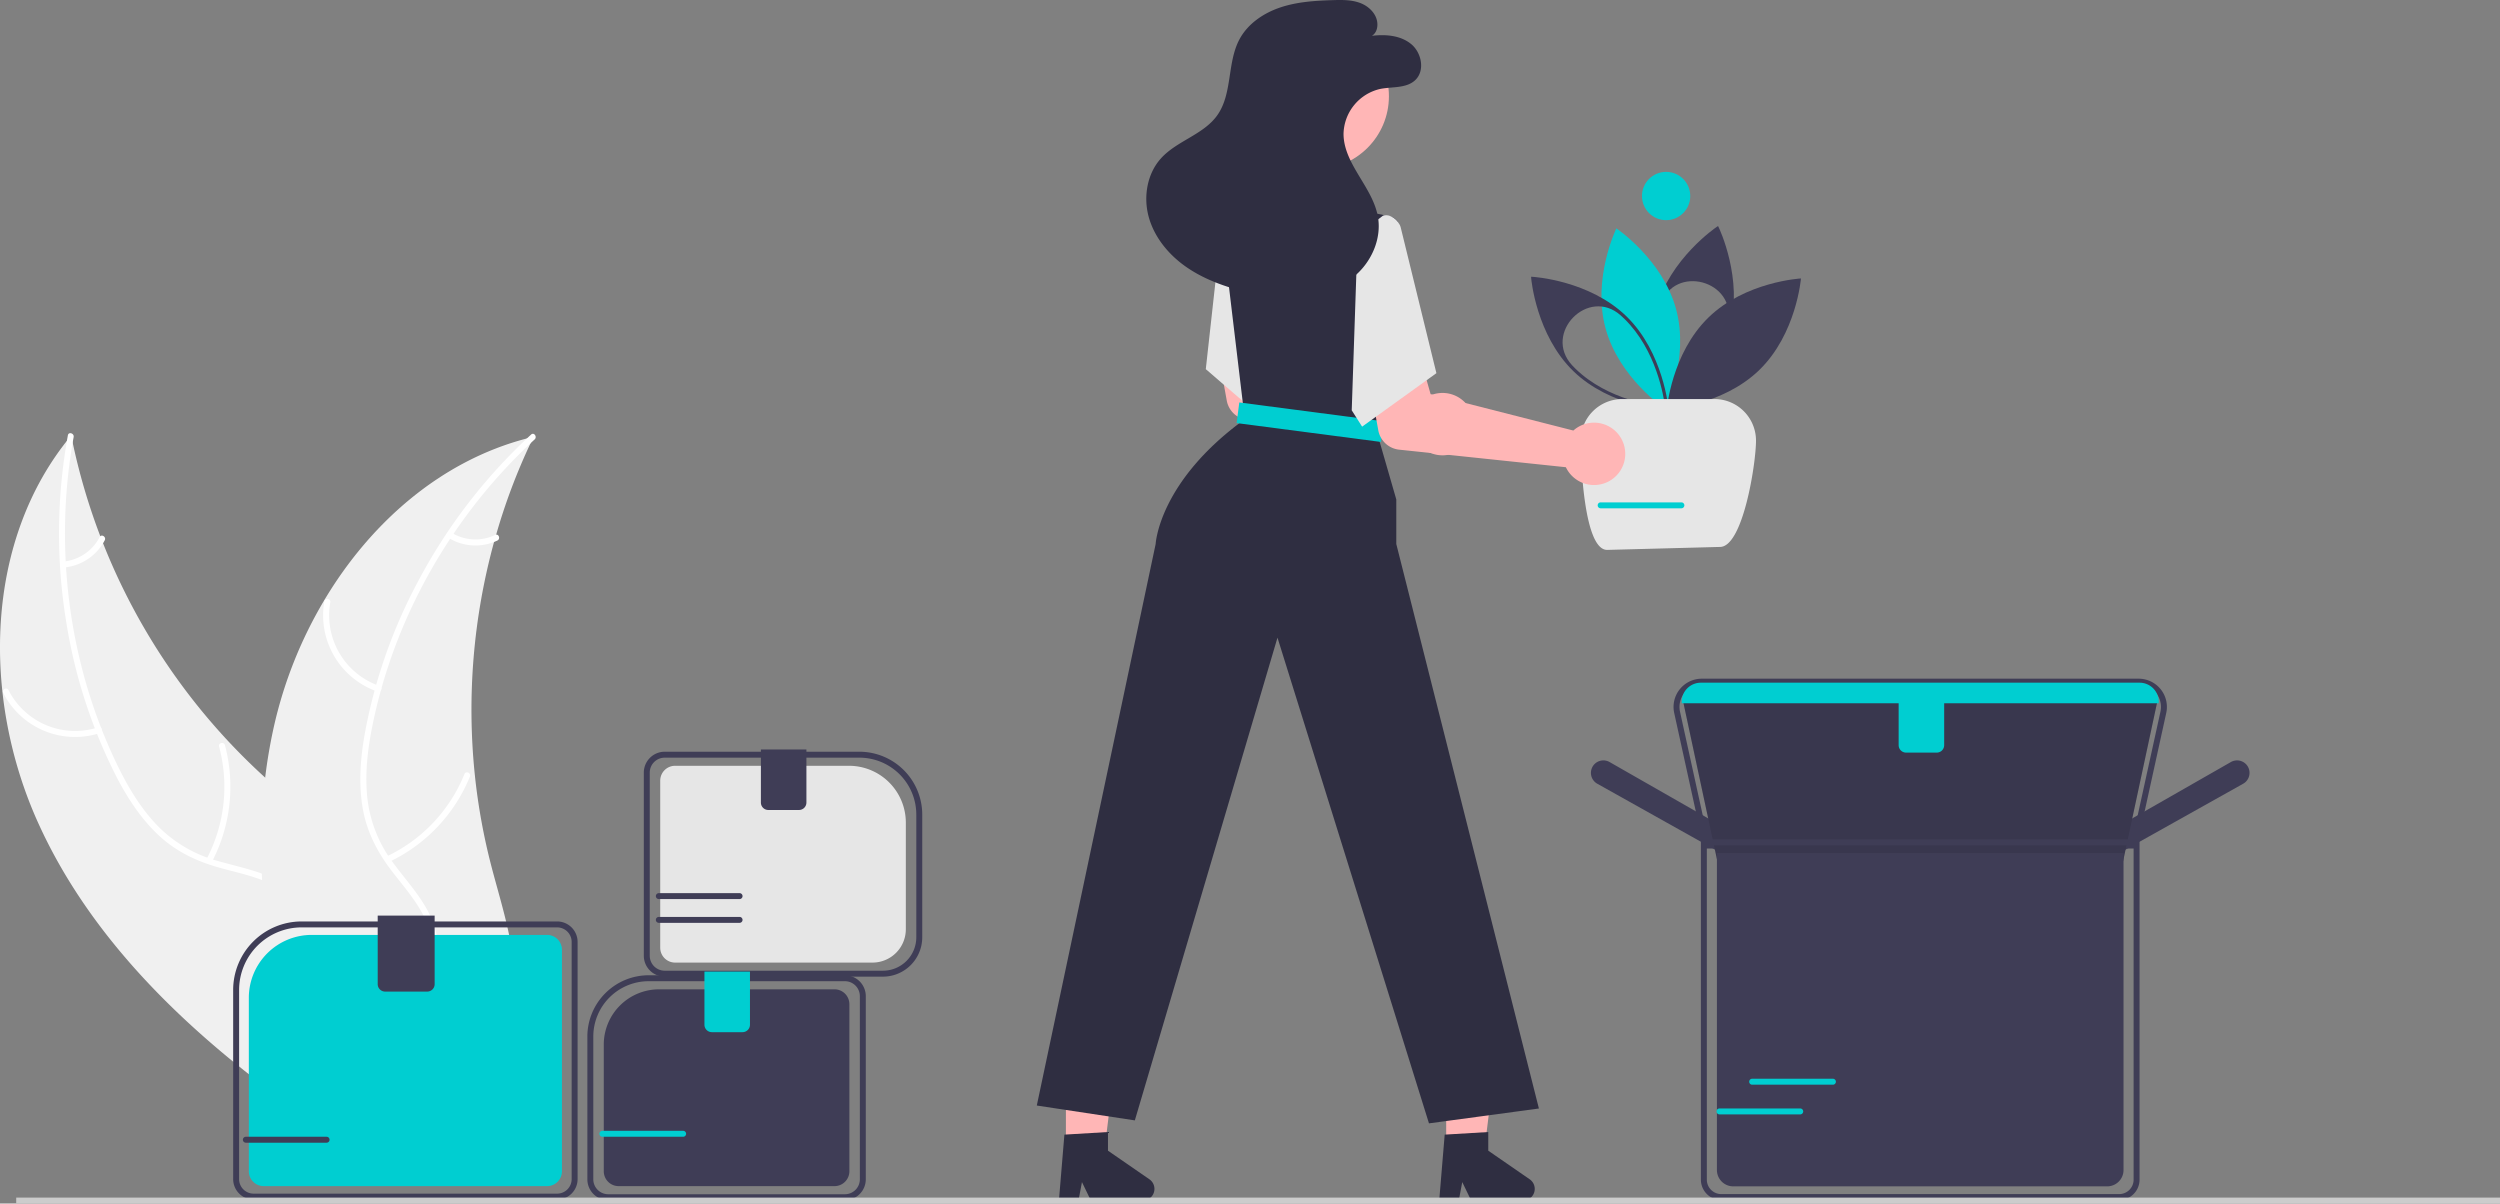 <svg xmlns="http://www.w3.org/2000/svg" data-name="Layer 1" width="841.457" height="405.087" viewBox="0 0 841.457 405.087" xmlns:xlink="http://www.w3.org/1999/xlink"><rect x="0" y="0" width="841.457" height="405.087" fill="#808080" stroke="none"/><path d="M192.092,524.368c-18.936-41.884-18.238-94.975,11.15-130.319a211.783,211.783,0,0,0,75.801,124.082c15.13,11.947,33.202,23.659,37.335,42.488,2.572,11.716-1.074,24.109-7.376,34.314-6.303,10.206-15.088,18.602-23.773,26.875l-.974,2.831C246.463,598.475,211.028,566.253,192.092,524.368Z" transform="translate(-179.271 -247.456)" fill="#f0f0f0"/><path d="M204.06,394.56c-6.763,37.034-1.739,76.468,14.7,110.398,3.554,7.336,7.798,14.468,13.479,20.367A44.709,44.709,0,0,0,252.538,537.227c7.147,2.087,14.7,3.394,21.216,7.182,6.868,3.993,11.13,10.692,12.79,18.375,2.032,9.4.564,18.97-1.196,28.278-1.954,10.335-4.148,21.039-1.316,31.428.343,1.259-1.63,1.718-1.973.461-4.927-18.076,4.652-35.903,3.313-54.077-.625-8.48-3.809-16.823-11.08-21.736-6.358-4.296-14.145-5.651-21.401-7.701-7.618-2.153-14.46-5.442-20.281-10.897-5.955-5.58-10.487-12.562-14.213-19.774a175.619,175.619,0,0,1-16.873-52.231,184.228,184.228,0,0,1,.598-62.572c.234-1.279,2.168-.673,1.936.598Z" transform="translate(-179.271 -247.456)" fill="#fff"/><path d="M212.835,494.212a27.158,27.158,0,0,1-32.472-13.503c-.589-1.163,1.19-2.133,1.78-.969a25.148,25.148,0,0,0,30.231,12.499c1.24-.404,1.693,1.571.461,1.973Z" transform="translate(-179.271 -247.456)" fill="#fff"/><path d="M248.775,536.646a52.346,52.346,0,0,0,4.234-37.912c-.339-1.26,1.635-1.719,1.973-.461a54.447,54.447,0,0,1-4.486,39.442c-.611,1.154-2.329.079-1.721-1.069Z" transform="translate(-179.271 -247.456)" fill="#fff"/><path d="M200.76,436.453a15.373,15.373,0,0,0,12.047-8.225c.596-1.161,2.313-.085,1.721,1.069a17.227,17.227,0,0,1-13.307,9.129,1.047,1.047,0,0,1-1.217-.756,1.018,1.018,0,0,1,.756-1.217Z" transform="translate(-179.271 -247.456)" fill="#fff"/><path d="M358.873,394.459c-.352.736-.704,1.472-1.047,2.222a202.454,202.454,0,0,0-11.557,30.74c-.246.811-.483,1.637-.705,2.454a213.431,213.431,0,0,0-6.483,78.311,207.268,207.268,0,0,0,5.623,30.986c3.671,14.047,8.768,28.985,7.618,43.011a35.557,35.557,0,0,1-.582,4.362L287.784,625.61c-.19.016-.372.047-.562.063L284.74,627.349c-.174-.515-.343-1.053-.516-1.568-.102-.298-.19-.605-.292-.904-.063-.202-.126-.404-.195-.582-.021-.067-.042-.135-.055-.187-.069-.178-.114-.351-.174-.515q-1.43-4.506-2.802-9.048c-.009-.015-.009-.015-.004-.038-6.909-23.088-11.951-46.956-13.21-70.83-.038-.718-.085-1.451-.093-2.187a197.78,197.78,0,0,1,1.115-32.256,174.851,174.851,0,0,1,2.994-17.436A145.397,145.397,0,0,1,288.353,449.574c15.541-26.122,39.263-46.982,68.296-54.557C357.392,394.823,358.121,394.638,358.873,394.459Z" transform="translate(-179.271 -247.456)" fill="#f0f0f0"/><path d="M359.225,395.359c-27.697,25.498-47.428,60.009-54.73,96.997-1.579,7.997-2.485,16.246-1.5,24.378a44.709,44.709,0,0,0,9.042,21.723c4.45,5.97,9.694,11.56,12.616,18.508,3.08,7.323,2.449,15.238-.85,22.372-4.037,8.729-10.97,15.486-17.98,21.858-7.783,7.075-15.979,14.301-19.973,24.302-.484,1.212-2.336.39-1.853-.82,6.949-17.399,25.331-25.866,35.203-41.182,4.607-7.147,7.087-15.726,4.24-24.026-2.49-7.258-7.892-13.028-12.451-19.034-4.786-6.306-8.269-13.051-9.633-20.911-1.395-8.041-.81-16.343.557-24.346a175.619,175.619,0,0,1,17.975-51.862A184.227,184.227,0,0,1,358.039,393.716c.957-.881,2.136.768,1.186,1.643Z" transform="translate(-179.271 -247.456)" fill="#fff"/><path d="M306.234,480.208a27.158,27.158,0,0,1-17.797-30.331c.23-1.283,2.234-.987,2.004.298a25.148,25.148,0,0,0,16.613,28.181c1.233.424.406,2.274-.82,1.853Z" transform="translate(-179.271 -247.456)" fill="#fff"/><path d="M309.381,535.728A52.346,52.346,0,0,0,335.588,508.006c.488-1.21,2.34-.389,1.853.82a54.447,54.447,0,0,1-27.329,28.791c-1.183.554-1.907-1.339-.73-1.89Z" transform="translate(-179.271 -247.456)" fill="#fff"/><path d="M331.367,426.821a15.373,15.373,0,0,0,14.571.686c1.175-.568,1.898,1.325.73,1.89a17.227,17.227,0,0,1-16.121-.723,1.047,1.047,0,0,1-.516-1.336,1.018,1.018,0,0,1,1.336-.516Z" transform="translate(-179.271 -247.456)" fill="#fff"/><g id="e36d5192-81ed-4486-9dc7-3aabf5bf620f" data-name="Group 228"><path id="eec6541e-7182-40d2-8839-37d6db66ade2-1581" data-name="Path 3042" d="M740.665,385.914l-.272-.559c-.083-.17-8.228-17.2-3.687-33.986s20.159-27.387,20.315-27.492l.516-.345.272.559c.083.17,8.228,17.2,3.687,33.986s-20.16,27.388-20.317,27.492Zm20.177-29.735c3.048-14.314-18.187-20.026-22.633-6.083q-.244.767-.457,1.552c-3.966,14.656,1.991,29.55,3.35,32.645,2.734-1.989,15.385-11.844,19.351-26.5h0Q760.669,356.992,760.842,356.179Z" transform="translate(-179.271 -247.456)" fill="#3f3d56"/><path id="a9014b65-d248-4059-8312-b45b24de232b-1582" data-name="Path 3043" d="M719.661,357.936c4.541,16.787,20.1,27.183,20.1,27.183s8.192-16.82,3.651-33.607-20.1-27.183-20.1-27.183S715.12,341.149,719.661,357.936Z" transform="translate(-179.271 -247.456)" fill="#00ced1"/><path id="ab25dc1f-49f0-4119-9b11-8880659579f8-1583" data-name="Path 3044" d="M740.912,385.679l-.62-.034c-.189-.01-19.028-1.171-31.491-13.3s-14.129-30.933-14.145-31.122l-.051-.618.62.034c.189.01,19.028,1.171,31.49,13.3s14.13,30.933,14.145,31.122Zm-31.355-14.109c10.882,10.6,26.788,12.627,30.155,12.946-.409-3.357-2.869-19.2-13.752-29.8h0q-.584-.568-1.186-1.103c-10.929-9.731-26.289,6.001-16.376,16.765Q708.962,370.989,709.557,371.57Z" transform="translate(-179.271 -247.456)" fill="#3f3d56"/><path id="eb5ac145-5caa-4eb9-a8bf-cd04614f452d-1584" data-name="Path 3045" d="M754.3,354.328c-12.461,12.13-13.983,30.777-13.983,30.777s18.681-1.02,31.142-13.15,13.986-30.778,13.986-30.778S766.761,342.197,754.3,354.328Z" transform="translate(-179.271 -247.456)" fill="#3f3d56"/><circle id="fe2e9284-0c2b-4a15-b6a0-6b994e8a2442" data-name="Ellipse 585" cx="560.785" cy="65.976" r="8.126" fill="#00ced1"/><path id="a86ae965-8410-4628-8d67-c8bdb55cc5ff-1585" data-name="Rectangle 453" d="M725.312,381.767h31a14,14,0,0,1,14,14h0c0,7.732-4.382,35.777-12.114,35.777l-38,1c-7.732,0-8.886-29.045-8.886-36.777h0A14,14,0,0,1,725.312,381.767Z" transform="translate(-179.271 -247.456)" fill="#e6e6e6"/></g><path id="a084342b-ec68-4bf1-835e-e1a712a99507-1586" data-name="Path 3068" d="M659.155,381.361a10.528,10.528,0,0,0-1.316,1.007l-48.054-12.251-3.278-11.593-18.144,2.661,3.809,21.088a8,8,0,0,0,7.035,6.534l56.111,5.909a10.5,10.5,0,1,0,3.839-13.355Z" transform="translate(-179.271 -247.456)" fill="#ffb6b6"/><path id="b5ab2668-a5cc-41bf-8089-de1c0694ee81-1587" data-name="Path 3070" d="M585.12,371.708l12.38,10.68,17.32,14.93,7.65-39.14.8-4.07.63-3.23-17.55-30.57-14.63.84-1,.06-.02.22-.23,2.05-3,26.98-.07.65Z" transform="translate(-179.271 -247.456)" fill="#e6e6e6"/><path id="a48a89e5-5415-44e6-8741-1c2f93951686-1588" data-name="Path 3071" d="M666.038,639.383h12.26l5.833-47.288h-18.095Z" transform="translate(-179.271 -247.456)" fill="#ffb6b6"/><path id="b4ab5075-ce23-46e9-939e-e287d4f4a486-1589" data-name="Path 3073" d="M538.038,640.383h12.26l5.833-47.288h-18.095Z" transform="translate(-179.271 -247.456)" fill="#ffb6b6"/><path id="b77a2f94-428a-4b99-b464-6e051b4fe742-1590" data-name="Path 3075" d="M528.239,619.558l33,5,48.01-162.48,50.99,163.48,37-5-48-190v-15l-6.5-22.5.68-6.09,4.73-42.59,2.05-18.47.133-1.193a4.056,4.056,0,0,0-3.193-4.417h0l-15.4-3.24h-25.166l-14.85,4.09-1.02.28-.46.13.23,1.92,3.48,29.18.19,1.6,3.36,28.13.74,6.17c-29,21-30,42-30,42Z" transform="translate(-179.271 -247.456)" fill="#2f2e41"/><circle id="b29dce1d-f666-44df-985a-547bf779e1a4" data-name="Ellipse 592" cx="442.925" cy="32.391" r="24.561" fill="#ffb6b6"/><rect id="a7f6a896-dcf1-4596-b70f-da8ad38f22ed" data-name="Rectangle 456" x="616.738" y="365.062" width="7" height="49" transform="translate(-25.737 706.589) rotate(-82.549)" fill="#00ced1"/><path id="bd729490-aac7-4879-a04d-c9e945275ef2-1591" data-name="Path 3076" d="M710.155,391.361a10.528,10.528,0,0,0-1.316,1.007l-48.054-12.251-3.278-11.593-18.144,2.661,3.809,21.088a8,8,0,0,0,7.035,6.534l56.111,5.909a10.5,10.5,0,1,0,3.839-13.355Z" transform="translate(-179.271 -247.456)" fill="#ffb6b6"/><path id="b6be5ba1-6394-41ea-b0bb-2e259093a5f0-1592" data-name="Path 3077" d="M636.239,326.558l8.5-6.5c2.3-.872,5.447,1.605,6,4l12,49-25,18-3.5-5.5Z" transform="translate(-179.271 -247.456)" fill="#e6e6e6"/><path id="b6feaf63-857f-49b2-8f08-fe1d6a64856c-1593" data-name="Path 3079" d="M641.017,259.512c4.593-.563,9.634-.165,13.214,2.767s4.736,9.028,1.346,12.178c-3,2.789-7.693,2.133-11.713,2.926a15.854,15.854,0,0,0-12.384,15.157c.06,10.174,9.824,17.879,11.578,27.9,1.2,6.84-1.688,14.038-6.675,18.87s-11.843,7.443-18.751,8.15-13.893-.373-20.606-2.148c-6.741-1.782-13.378-4.311-19.034-8.388s-10.293-9.826-12.109-16.558-.512-14.451,4.168-19.62c5.359-5.919,14.274-7.954,18.91-14.456,5.2-7.288,3.273-17.666,7.479-25.567,2.808-5.275,8.125-8.873,13.792-10.769s11.719-2.27,17.692-2.453c3.14-.1,6.375-.129,9.3,1.016s5.5,3.753,5.648,6.891S641.017,259.512,641.017,259.512Z" transform="translate(-179.271 -247.456)" fill="#2f2e41"/><path d="M366.792,651.216H264.641a6.898,6.898,0,0,1-6.89-6.891v-63.688a23.065,23.065,0,0,1,23.04-23.039h86.001a6.898,6.898,0,0,1,6.89,6.89v79.837A6.898,6.898,0,0,1,366.792,651.216Zm-86.001-91.617a21.064,21.064,0,0,0-21.04,21.039v63.688a4.896,4.896,0,0,0,4.89,4.891H366.792a4.896,4.896,0,0,0,4.89-4.891V564.488a4.895,4.895,0,0,0-4.89-4.89Z" transform="translate(-179.271 -247.456)" fill="#3f3d56"/><path d="M284.17,562.13a21.173,21.173,0,0,0-21.149,21.149v58.405a5.006,5.006,0,0,0,5,5h95.392a5.006,5.006,0,0,0,5-5V567.13a5.006,5.006,0,0,0-5-5Z" transform="translate(-179.271 -247.456)" fill="#00ced1"/><path d="M323.066,581.207h-14.166a2.503,2.503,0,0,1-2.5-2.5V555.63h19.166V578.707A2.503,2.503,0,0,1,323.066,581.207Z" transform="translate(-179.271 -247.456)" fill="#3f3d56"/><path d="M890.377,535.833l4.374-11.661.157-.09,35.238-20.136a4.211,4.211,0,0,1,1.217-.462,4.195,4.195,0,0,1,2.914,7.766Z" transform="translate(-179.271 -247.456)" fill="#3f3d56"/><path d="M760.793,535.833l-43.894-24.581a4.196,4.196,0,0,1,2.915-7.768,4.203,4.203,0,0,1,1.217.462l35.395,20.226Z" transform="translate(-179.271 -247.456)" fill="#3f3d56"/><path id="a917e09e-7501-48ae-a084-2a300f5c05f4-1594" data-name="Path 3060" d="M893.879,537.281H757.293l-11.488-53.613h159.562Z" transform="translate(-179.271 -247.456)" fill="#3f3d56"/><path d="M898.377,533.059h-145.582l-10.014-45.622a9.509,9.509,0,0,1,9.287-11.547H899.105a9.508,9.508,0,0,1,9.286,11.547Zm-143.974-2H896.768l9.669-44.052a7.507,7.507,0,0,0-7.333-9.117H752.067a7.508,7.508,0,0,0-7.333,9.118Z" transform="translate(-179.271 -247.456)" fill="#3f3d56"/><path id="be148f51-17c4-4ec3-8125-b7d3e9443af6-1595" data-name="Path 3061" d="M893.879,537.281H757.293l-11.488-53.613h159.562Z" transform="translate(-179.271 -247.456)" opacity="0.1" style="isolation:isolate"/><path d="M892.555,651.366H758.616a6.861,6.861,0,0,1-6.853-6.853V529.989h147.645V644.514A6.861,6.861,0,0,1,892.555,651.366ZM753.763,531.989V644.514a4.858,4.858,0,0,0,4.853,4.853H892.555a4.858,4.858,0,0,0,4.853-4.853V531.989Z" transform="translate(-179.271 -247.456)" fill="#3f3d56"/><path d="M757.155,534.589V641.266a5.507,5.507,0,0,0,5.5,5.5H888.517a5.507,5.507,0,0,0,5.5-5.5V534.589Z" transform="translate(-179.271 -247.456)" fill="#3f3d56"/><path d="M905.867,484.168h-160.562v-.5A6.435,6.435,0,0,1,751.732,477.24H899.439a6.436,6.436,0,0,1,6.428,6.428Z" transform="translate(-179.271 -247.456)" fill="#00ced1"/><path d="M401.077,580.447A18.607,18.607,0,0,0,382.491,599.033v42.653a5.006,5.006,0,0,0,5,5h72.667a5.006,5.006,0,0,0,5-5V585.447a5.006,5.006,0,0,0-5-5Z" transform="translate(-179.271 -247.456)" fill="#3f3d56"/><path d="M476.441,576.181H402.996a7.037,7.037,0,0,1-7.029-7.028V507.503a7.037,7.037,0,0,1,7.029-7.029h65.541a21.169,21.169,0,0,1,21.146,21.146v41.321A13.256,13.256,0,0,1,476.441,576.181Zm-73.445-73.707a5.035,5.035,0,0,0-5.029,5.029v61.649a5.035,5.035,0,0,0,5.029,5.028H476.441a11.253,11.253,0,0,0,11.241-11.24V521.619a19.167,19.167,0,0,0-19.146-19.146Z" transform="translate(-179.271 -247.456)" fill="#3f3d56"/><path d="M463.653,651.42H383.996a7.037,7.037,0,0,1-7.029-7.028v-48.062a20.639,20.639,0,0,1,20.616-20.616h66.07a7.037,7.037,0,0,1,7.029,7.029v61.649A7.037,7.037,0,0,1,463.653,651.42Zm-66.07-73.707a18.637,18.637,0,0,0-18.616,18.616v48.062a5.035,5.035,0,0,0,5.029,5.028h79.657a5.035,5.035,0,0,0,5.029-5.028V582.742a5.035,5.035,0,0,0-5.029-5.029Z" transform="translate(-179.271 -247.456)" fill="#3f3d56"/><path d="M406.491,505.208a5.006,5.006,0,0,0-5,5v56.239a5.006,5.006,0,0,0,5,5h66.456A11.224,11.224,0,0,0,484.158,560.235V524.324A19.138,19.138,0,0,0,465.041,505.208Z" transform="translate(-179.271 -247.456)" fill="#e6e6e6"/><path d="M448.196,520.084H437.874a2.503,2.503,0,0,1-2.5-2.5v-17.876h15.322v17.876A2.503,2.503,0,0,1,448.196,520.084Z" transform="translate(-179.271 -247.456)" fill="#3f3d56"/><path d="M665.531,629.35l14.667-.875v6.284l13.944,9.63a3.925,3.925,0,0,1-2.23,7.155h-17.461l-3.01-6.216-1.175,6.216H663.682Z" transform="translate(-179.271 -247.456)" fill="#2f2e41"/><path d="M537.531,629.35l14.667-.875v6.284l13.944,9.63a3.925,3.925,0,0,1-2.23,7.155h-17.461l-3.01-6.216-1.175,6.216H535.682Z" transform="translate(-179.271 -247.456)" fill="#2f2e41"/><path d="M289.198,632.071H262.021a1,1,0,0,1,0-2h27.177a1,1,0,1,1,0,2Z" transform="translate(-179.271 -247.456)" fill="#3f3d56"/><path d="M409.198,630.071H382.021a1,1,0,0,1,0-2h27.177a1,1,0,1,1,0,2Z" transform="translate(-179.271 -247.456)" fill="#00ced1"/><path d="M785.198,622.544H758.021a1,1,0,0,1,0-2h27.177a1,1,0,0,1,0,2Z" transform="translate(-179.271 -247.456)" fill="#00ced1"/><path d="M796.198,612.544H769.021a1,1,0,0,1,0-2h27.177a1,1,0,0,1,0,2Z" transform="translate(-179.271 -247.456)" fill="#00ced1"/><path d="M745.198,418.544H718.021a1,1,0,0,1,0-2h27.177a1,1,0,0,1,0,2Z" transform="translate(-179.271 -247.456)" fill="#00ced1"/><path d="M428.198,558.071H401.021a1,1,0,0,1,0-2h27.177a1,1,0,1,1,0,2Z" transform="translate(-179.271 -247.456)" fill="#3f3d56"/><path d="M428.198,550.071H401.021a1,1,0,0,1,0-2h27.177a1,1,0,1,1,0,2Z" transform="translate(-179.271 -247.456)" fill="#3f3d56"/><path d="M831.146,500.771H820.824a2.503,2.503,0,0,1-2.5-2.5v-17.876h15.322v17.876A2.503,2.503,0,0,1,831.146,500.771Z" transform="translate(-179.271 -247.456)" fill="#00ced1"/><rect id="af895076-55e2-4ce3-b817-4381b6fe19d2" data-name="Rectangle 450" x="5.457" y="403.087" width="836" height="2" fill="#ccc"/><path d="M429.196,594.866H418.874a2.503,2.503,0,0,1-2.5-2.5V574.49h15.322v17.876A2.503,2.503,0,0,1,429.196,594.866Z" transform="translate(-179.271 -247.456)" fill="#00ced1"/></svg>